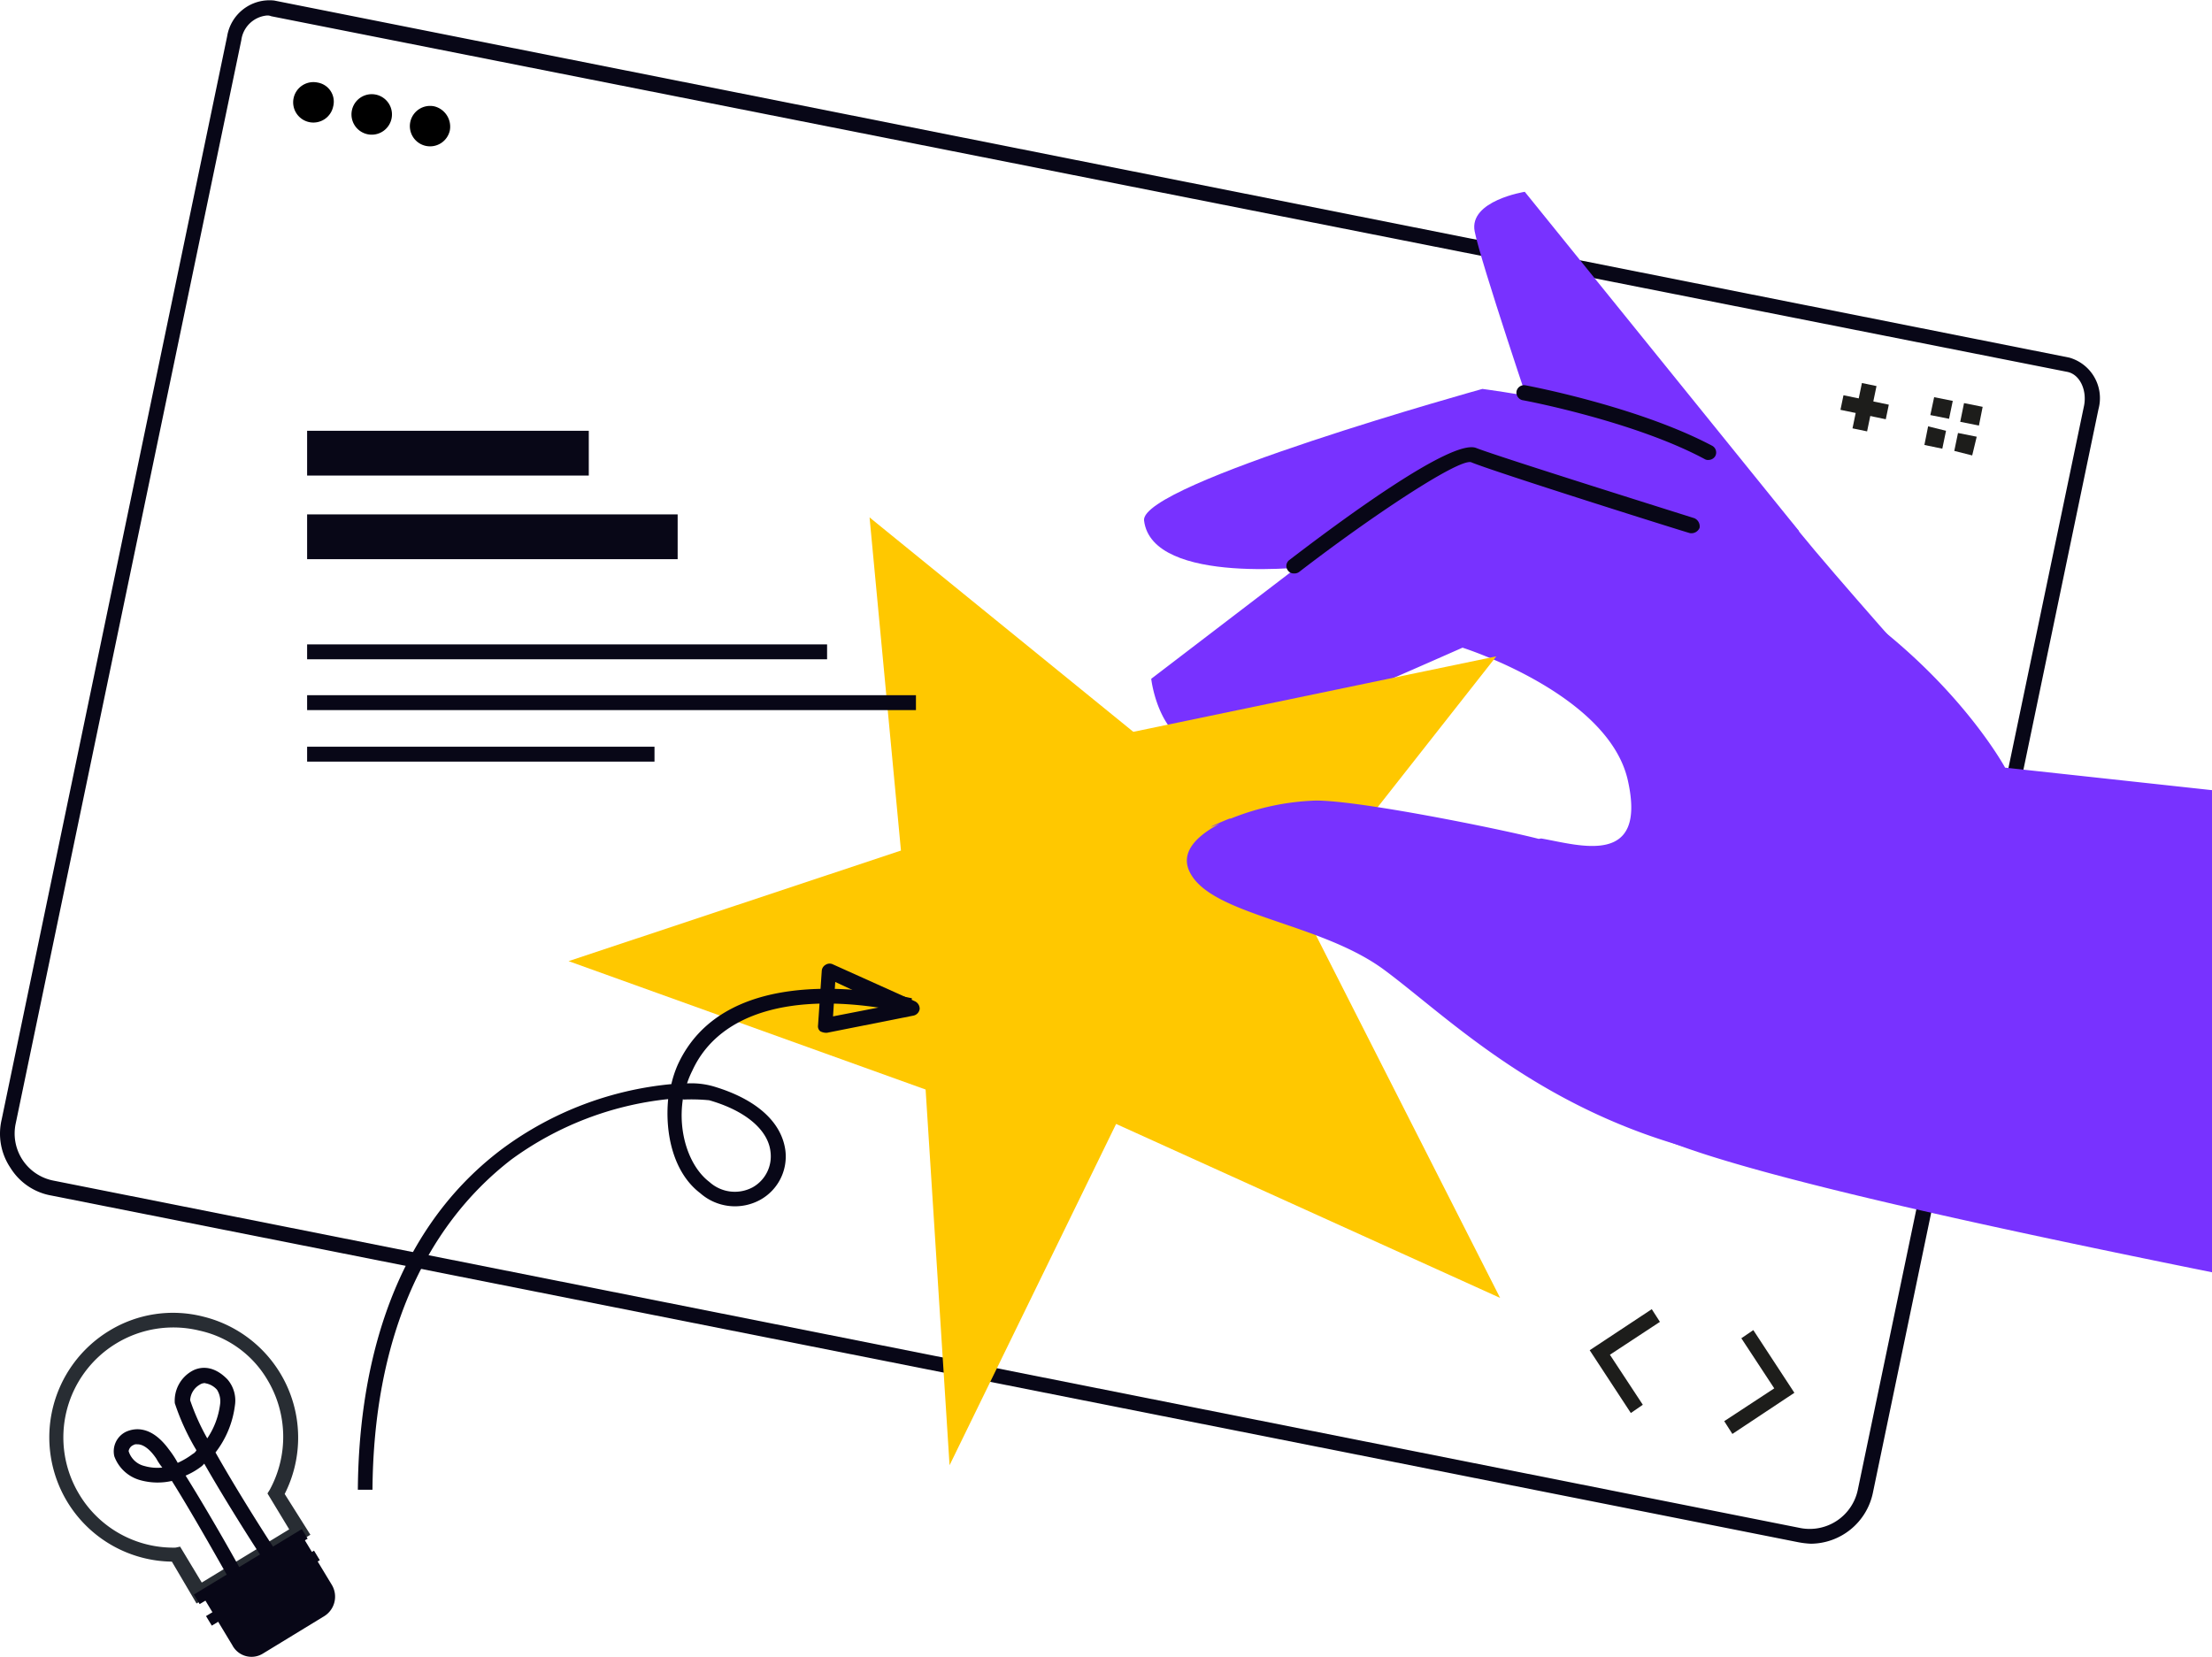 <?xml version="1.0" encoding="UTF-8"?> <svg xmlns="http://www.w3.org/2000/svg" viewBox="0 0 249.42 186.85"><defs><style>.cls-1{fill:#080717;}.cls-2{fill:#1d1d1b;}.cls-3{fill:#282d33;}.cls-4{fill:#7832ff;}.cls-5{fill:#ffc800;}</style></defs><g id="Layer_2" data-name="Layer 2"><g id="Layer_1-2" data-name="Layer 1"><g id="Layer_2-2" data-name="Layer 2"><path class="cls-1" d="M204.19,174.09a9.87,9.87,0,0,1-1.43-.17L5.82,134.83a6.8,6.8,0,0,1-4.63-3.11,6.9,6.9,0,0,1-1-5.48L25.61,4.11A4.84,4.84,0,0,1,30.92.06L233.33,40.33a4.75,4.75,0,0,1,3.29,5.81L211.18,168.36A7.2,7.2,0,0,1,204.19,174.09ZM30.08,1.75a3.21,3.21,0,0,0-2.87,2.78L1.78,126.66a5.41,5.41,0,0,0,4.29,6.49L203,172.32h0a5.54,5.54,0,0,0,6.48-4.3L235,45.72c.33-1.77-.51-3.54-1.94-3.79L30.58,1.83A1.08,1.08,0,0,0,30.08,1.75Z"></path><path d="M37.57,12a2.28,2.28,0,1,1-1.76-2.69A2.18,2.18,0,0,1,37.57,12Z"></path><path d="M44.15,13.37a2.28,2.28,0,0,1-4.47-.93,2.28,2.28,0,0,1,4.47.93Z"></path><path d="M50.72,14.72A2.28,2.28,0,1,1,49,12,2.36,2.36,0,0,1,50.72,14.72Z"></path><polygon class="cls-2" points="183.89 159.35 179.25 152.27 186.25 147.64 187.17 149.07 181.53 152.78 185.24 158.42 183.89 159.35"></polygon><polygon class="cls-2" points="195.34 161.71 194.42 160.27 200.06 156.57 196.35 150.92 197.7 150 202.33 157.07 195.34 161.71"></polygon><rect class="cls-2" x="207.63" y="45.08" width="5.22" height="1.68" transform="translate(122.5 242.42) rotate(-78.26)"></rect><rect class="cls-2" x="209.4" y="43.31" width="1.68" height="5.22" transform="translate(122.48 242.41) rotate(-78.25)"></rect><polygon class="cls-2" points="218.09 44.79 217.66 46.81 219.77 47.23 220.19 45.21 218.09 44.79"></polygon><polygon class="cls-2" points="217.41 48.08 216.99 50.18 219.01 50.6 219.43 48.58 217.41 48.08"></polygon><polygon class="cls-2" points="221.46 45.46 221.03 47.57 223.14 47.99 223.56 45.88 221.46 45.46"></polygon><polygon class="cls-2" points="220.78 48.83 220.36 50.85 222.38 51.36 222.89 49.25 220.78 48.83"></polygon><path class="cls-3" d="M22.16,180.83l-2.78-4.72a14,14,0,0,1-11.79-6.74h0a14.06,14.06,0,0,1,4.72-19.29,13.77,13.77,0,0,1,10.61-1.6,14.05,14.05,0,0,1,9.18,20L35,173.08Zm-1.85-6.41,2.44,4.05,9.86-6-2.45-4.05.26-.42a12.49,12.49,0,0,0-.26-12.38,11.81,11.81,0,0,0-7.66-5.56A12.4,12.4,0,0,0,8.94,168.53h0a12.36,12.36,0,0,0,10.86,6Z"></path><path class="cls-1" d="M26.46,178.21a.87.87,0,0,1-.76-.42c-.09-.08-3.62-6.48-6.32-10.78a7.29,7.29,0,0,1-3.54-.08,4.33,4.33,0,0,1-2.95-2.7,2.45,2.45,0,0,1,1.35-2.78c.59-.25,2.61-1,4.8,2a10.83,10.83,0,0,1,1,1.52,8.87,8.87,0,0,0,1.69-1,1,1,0,0,0,.42-.42,26.22,26.22,0,0,1-2.44-5.31,3.84,3.84,0,0,1,1.93-3.62c.59-.34,2.19-.93,4,.93a3.64,3.64,0,0,1,.85,2.94,10.88,10.88,0,0,1-2.19,5.31c2.19,3.88,5.05,8.42,6.48,10.61a.85.85,0,0,1-1.43.93c-.25-.34-3.62-5.56-6.32-10.28l-.25.26a8.25,8.25,0,0,1-1.85,1.09c2.69,4.3,6,10.19,6.15,10.53a.86.86,0,0,1-.34,1.18C26.71,178.21,26.54,178.21,26.46,178.21Zm-11-15.33a.63.63,0,0,0-.43.09c-.42.17-.58.67-.5.76a2.46,2.46,0,0,0,1.77,1.6,5.23,5.23,0,0,0,2,.17,6.61,6.61,0,0,1-.67-1C16.94,163.47,16.18,162.88,15.51,162.88Zm7.66-6.9a1,1,0,0,0-.59.17,2.17,2.17,0,0,0-1.09,1.76,25.15,25.15,0,0,0,1.93,4.3,8.85,8.85,0,0,0,1.44-3.79,2.46,2.46,0,0,0-.34-1.69A2.22,2.22,0,0,0,23.17,156Z"></path><path class="cls-1" d="M29.66,186.47l6.9-4.21a2.59,2.59,0,0,0,.85-3.54l-3.63-6-11.2,6.82,3.62,6A2.44,2.44,0,0,0,29.66,186.47Z"></path><rect class="cls-1" x="22.52" y="178.48" width="14.24" height="1.26" transform="translate(-88.54 41.29) rotate(-31.22)"></rect><rect class="cls-1" x="21.15" y="176.05" width="14.24" height="1.26" transform="translate(-87.48 40.23) rotate(-31.22)"></rect><path class="cls-4" d="M202.84,59.87,171.93,21.63s-6.32,1-5.65,4.46,6.83,21.65,6.83,21.65S203.51,63.24,202.84,59.87Z"></path><path class="cls-4" d="M129,58.69c-.42-4.13,38.15-14.83,38.15-14.83s14.91,1.94,20.56,5,10.95,5.9,15.08,11,14.9,17.18,14.9,17.18L165.44,64.92l-17.1-1.09S129.89,66.18,129,58.69Z"></path><path class="cls-1" d="M192.65,51.87a.7.7,0,0,1-.42-.09c-8-4.3-20.47-6.65-20.56-6.65a.88.88,0,0,1-.67-1,.87.87,0,0,1,1-.68c.51.09,12.8,2.44,21.06,6.82a.86.86,0,0,1,.34,1.18A.89.89,0,0,1,192.65,51.87Z"></path><path class="cls-4" d="M249.34,89.1l-23.25-2.53S221.46,78,210.76,69.89A67.8,67.8,0,0,0,198,62.31a266,266,0,0,0-25.18-9.86A16,16,0,0,0,158,55L129.81,76.55s1.09,9.93,9.1,7.49c3.45-1,26-11,26-11S181.36,78.23,183.55,88s-5.39,7.33-9.69,6.57c-2.94-.5-4.29,26.53,13.9,34,10.28,4.21,38.33,10.19,61.66,14.91V89.1Z"></path><path class="cls-1" d="M145.9,64.67a.79.79,0,0,1-.68-.34.83.83,0,0,1,.17-1.18c5.39-4.13,18.28-13.73,21.06-12.63,2.53,1,24.34,7.83,24.6,7.92a1,1,0,0,1,.59,1.09,1,1,0,0,1-1.1.59c-.92-.25-22.07-6.91-24.68-8-1.51-.34-11.29,6.15-19.37,12.38A.9.9,0,0,1,145.9,64.67Z"></path><polygon class="cls-5" points="125.85 126.75 169.15 146.37 146.66 102.07 168.72 74.02 127.79 82.53 98.05 58.35 101.59 95.92 64.11 108.39 104.37 122.87 107.07 165.24 125.85 126.75"></polygon><path class="cls-4" d="M174,94.74c-2.86-.84-20.3-4.46-25.6-4.46a28,28,0,0,0-9.78,2.1c1.1-.59-4.12,1.69-1.09.51-2.7,1.43-4.47,3.28-3.37,5.47,2.44,4.89,14.66,5.65,21.9,11S174,125.65,193,130.12c5.31,1.26,15.17.84,26.29,1.68,5-4.21,7.74-9.1,7.74-14.23C227.1,104.43,176.9,95.5,174,94.74Z"></path><rect class="cls-1" x="34.63" y="72.67" width="58.63" height="1.68"></rect><rect class="cls-1" x="34.63" y="78.4" width="68.65" height="1.68"></rect><rect class="cls-1" x="34.63" y="84.21" width="39.17" height="1.68"></rect><rect class="cls-1" x="34.63" y="48.58" width="31.76" height="5.05"></rect><rect class="cls-1" x="34.63" y="58.01" width="41.78" height="5.05"></rect><path class="cls-1" d="M42,168H40.35c.09-12,2.95-28.47,16.35-38.49a38,38,0,0,1,19-7.25,12.11,12.11,0,0,1,.76-2.27c5-10.7,20.05-8.76,26.37-7.41l-.34,1.68c-12.38-2.69-21.31-.34-24.43,6.49a10.27,10.27,0,0,0-.59,1.43,9.1,9.1,0,0,1,3,.34c4.8,1.43,7.67,4,8.09,7.24a5.58,5.58,0,0,1-2.86,5.56,5.92,5.92,0,0,1-6.74-.76c-3-2.27-4-6.65-3.62-10.61a36.36,36.36,0,0,0-17.69,6.82C47.6,138.54,42.12,151.34,42,168Zm35-44.05c-.59,3.87.76,7.66,3,9.35a4.26,4.26,0,0,0,4.88.59,4,4,0,0,0,2-4c-.26-2.44-2.78-4.63-6.91-5.81A21,21,0,0,0,77.08,124Z"></path><path class="cls-1" d="M93.08,116.47a1.51,1.51,0,0,1-.59-.17.72.72,0,0,1-.25-.67l.42-6.15a.85.85,0,0,1,.42-.67.84.84,0,0,1,.76-.09l9.35,4.21a.93.93,0,0,1,.51.85.89.89,0,0,1-.68.75l-9.77,1.94Zm1.1-5.73-.25,3.88,6.06-1.18Z"></path></g></g></g></svg> 